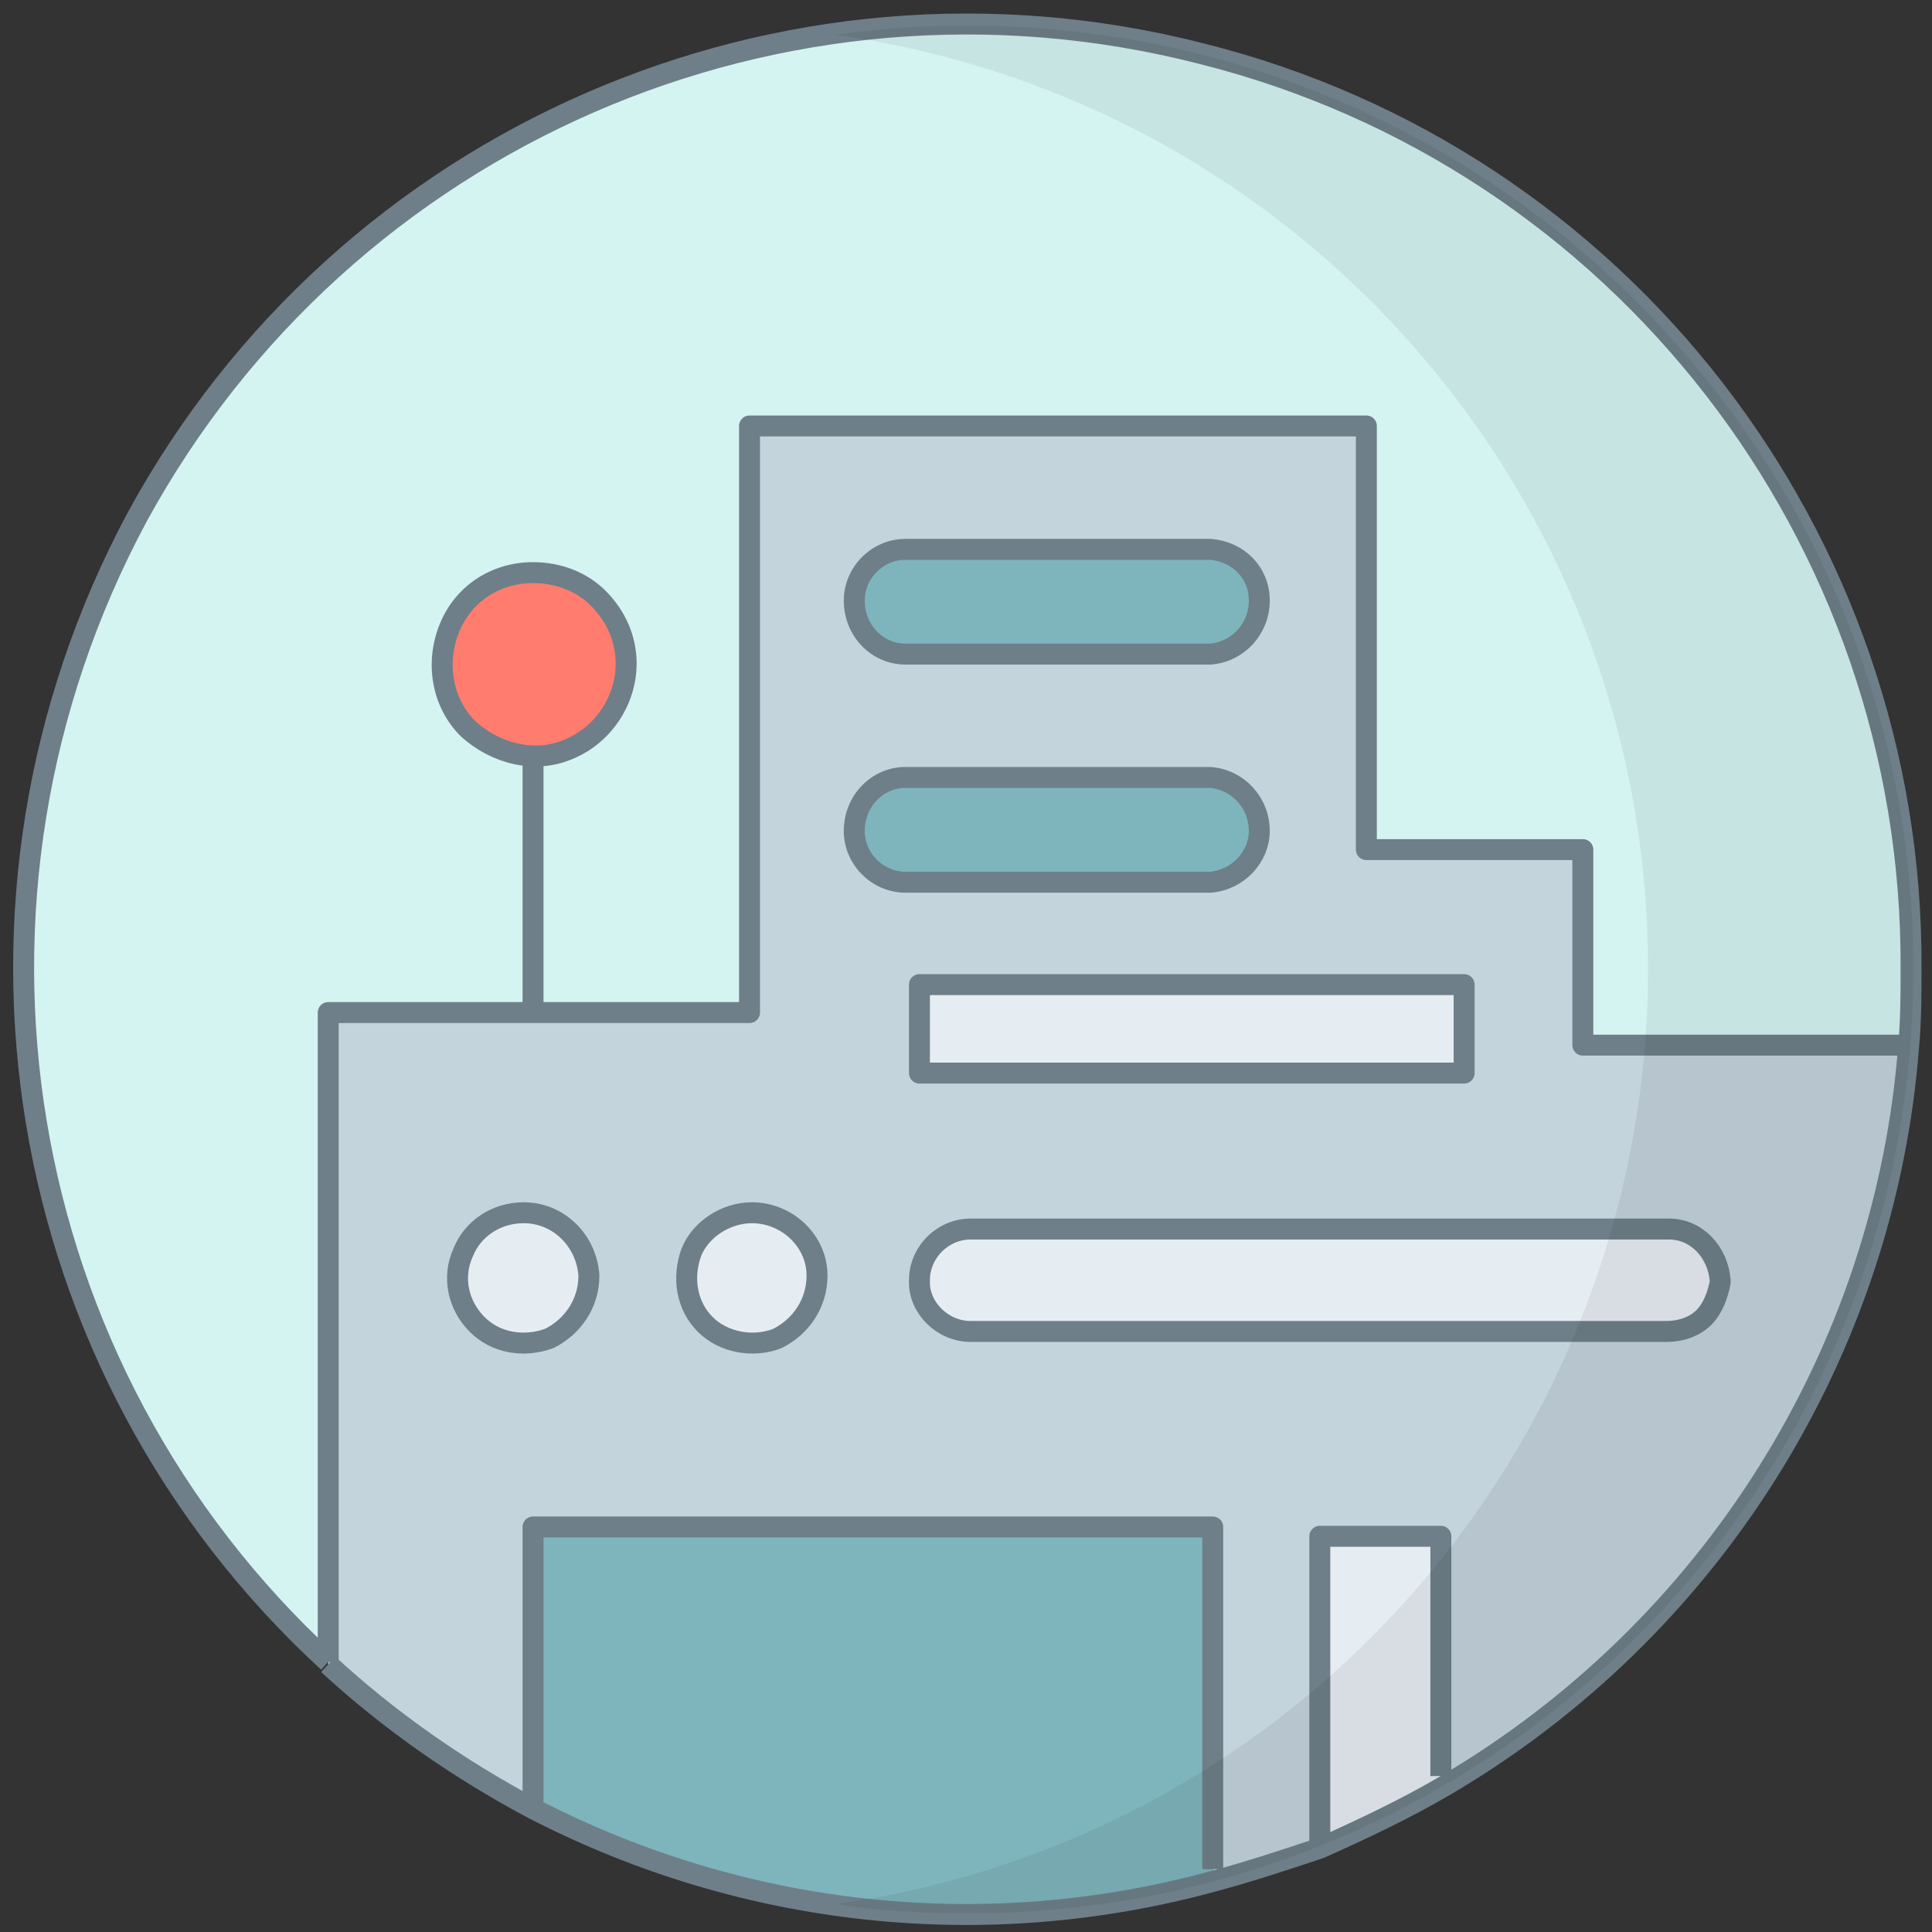 <svg xmlns="http://www.w3.org/2000/svg" width="83" height="83" viewBox="0 0 83 83"><rect x="0" y="0" width="83" height="83" fill="#333333" stroke="none"/><style>.a{fill:#E6EDF2;}.b{fill:#7EB5BD;}.c{stroke-linejoin:round;stroke-width:0.9;stroke:#6E7F89;}</style><g style="fill:none;stroke-width:1;stroke:none"><g transform="translate(-584 -230)translate(585 231)"><path d="M21.9 42.5L13.1 42.5 13.1 70.4C-0.6 57.8-3.9 37.6 4.9 21.2 13.8 4.9 32.6-3.3 50.6 1.3 68.6 5.8 81.2 22.1 81.1 40.6 81.1 41.7 81.1 42.8 81 43.9L67 43.9 67 35.5 57.7 35.5 57.7 17.3 31.2 17.3 31.2 42.5 21.9 42.5ZM21.9 31.5C23.5 31.5 25 30.5 25.6 29 26.2 27.5 25.8 25.8 24.7 24.7 23.6 23.6 21.9 23.3 20.4 23.9 18.9 24.5 18 25.9 18 27.5 18 28.6 18.4 29.6 19.1 30.3 19.9 31 20.9 31.5 21.9 31.5Z" fill="#D4F4F2"/><path d="M81 43.9L81 43.9C80 57.1 72.6 69 61.1 75.7L60.9 75.4 60.9 65 55.7 65 55.7 78.3C54.2 78.9 52.7 79.4 51.2 79.8L51.1 79.3 51.1 64.6 21.9 64.6 21.9 76.7C18.7 75 15.7 72.9 13.1 70.5L13.1 70.5 13.1 42.6 31.2 42.6 31.2 17.3 57.7 17.3 57.7 35.5 67 35.5 67 43.9 81 43.9ZM72.8 54.1L72.8 54C72.8 52.8 71.9 51.8 70.7 51.8L40.7 51.8C39.5 51.8 38.5 52.8 38.5 54L38.5 54.1C38.5 55.3 39.5 56.2 40.7 56.2L70.7 56.2C71.9 56.2 72.8 55.2 72.8 54.1L72.8 54.1ZM61.9 45.1L61.9 41.2 38.5 41.2 38.5 45.1 61.9 45.1ZM53.3 24.8C53.3 23.6 52.3 22.6 51 22.6L37.9 22.6C36.7 22.6 35.7 23.6 35.7 24.8 35.7 26.1 36.7 27.1 37.9 27.1L51 27.1C52.3 27.1 53.3 26.1 53.3 24.8L53.3 24.8ZM53.3 34.7C53.3 33.4 52.3 32.4 51 32.4L37.9 32.4C36.7 32.4 35.7 33.4 35.7 34.7 35.7 35.9 36.7 36.9 37.9 36.9L51 36.9C52.3 36.9 53.3 35.9 53.3 34.7ZM34.1 53.8C34.1 52.3 32.8 51 31.3 51 29.8 51 28.5 52.3 28.5 53.8 28.5 55.4 29.8 56.6 31.3 56.6 32 56.6 32.8 56.4 33.3 55.8 33.8 55.3 34.1 54.6 34.1 53.8L34.1 53.8ZM24.3 53.8C24.3 52.3 23 51 21.5 51 19.9 51 18.7 52.3 18.7 53.8 18.7 55.4 19.9 56.6 21.5 56.6 22.2 56.6 22.9 56.4 23.4 55.8 24 55.3 24.3 54.6 24.3 53.8L24.3 53.8Z" fill="#C4D4DD"/><path d="M72.8 54L72.8 54.1C72.8 55.3 71.8 56.2 70.6 56.2L40.7 56.2C39.5 56.2 38.5 55.2 38.5 54.1L38.5 54C38.5 52.8 39.5 51.8 40.7 51.8L70.7 51.8C71.9 51.8 72.8 52.8 72.8 54Z" class="a"/><rect x="38.5" y="41.3" width="23.4" height="3.8" class="a"/><path d="M60.9 75.3L61.1 75.6C59.4 76.7 57.5 77.6 55.7 78.3L55.7 65 60.9 65 60.9 75.3Z" class="a"/><path d="M51 22.6C52.2 22.7 53.1 23.7 53.1 24.8 53.1 26 52.2 27 51 27.1L37.9 27.1C37.4 27.1 36.8 26.8 36.4 26.4 35.9 26 35.7 25.4 35.7 24.8 35.7 23.6 36.7 22.6 37.9 22.6L51 22.6Z" class="b"/><path d="M51 32.4C52.2 32.5 53.1 33.5 53.1 34.7 53.1 35.9 52.2 36.8 51 36.9L37.9 36.9C36.7 36.9 35.7 35.9 35.7 34.7 35.7 33.4 36.7 32.4 37.9 32.4L51 32.4Z" class="b"/><path d="M51.1 79.3L51.2 79.8C41.4 82.4 31 81.3 21.9 76.7L21.9 64.6 51.1 64.6 51.1 79.3Z" class="b"/><path d="M31.3 51.1C32.4 51.1 33.5 51.8 33.9 52.8 34.3 53.9 34.1 55.1 33.3 55.9 32.5 56.7 31.3 56.9 30.2 56.5 29.2 56 28.5 55 28.5 53.9 28.5 52.3 29.8 51.1 31.3 51.1L31.3 51.1Z" class="a"/><path d="M21.9 23.6C23.5 23.6 25 24.5 25.6 26 26.2 27.5 25.9 29.2 24.8 30.3 23.6 31.4 21.9 31.8 20.4 31.2 19 30.6 18 29.1 18 27.5 18 25.3 19.8 23.6 21.9 23.6Z" fill="#FF7C6E"/><path d="M21.5 51.1C22.6 51.1 23.6 51.8 24.1 52.8 24.5 53.9 24.2 55.1 23.4 55.9 22.6 56.7 21.4 56.9 20.4 56.5 19.3 56 18.7 55 18.7 53.9 18.7 52.3 19.9 51.1 21.5 51.1L21.5 51.1Z" class="a"/><path d="M13.1 70.4C-0.6 57.8-3.9 37.6 4.9 21.2 13.8 4.9 32.6-3.3 50.6 1.3 68.6 5.8 81.2 22.1 81.1 40.6 81.1 41.7 81.1 42.8 81 43.9 80 57.1 72.5 69 61.1 75.7 59.4 76.7 57.5 77.6 55.7 78.4 54.2 78.9 52.7 79.4 51.2 79.8 41.4 82.5 31 81.4 21.9 76.7 18.7 75 15.7 72.9 13.1 70.5" class="c"/><path d="M21.9 42.5L21.9 31.5" class="c"/><path d="M25.9 27.5C25.9 29.1 24.9 30.6 23.4 31.2 22 31.8 20.3 31.4 19.1 30.3 18 29.2 17.7 27.5 18.3 26 18.9 24.5 20.3 23.6 21.9 23.6 23 23.6 24 24 24.7 24.7 25.5 25.5 25.9 26.5 25.9 27.5L25.9 27.5Z" class="c"/><path d="M51 27.1L37.9 27.1C36.7 27.1 35.7 26.1 35.7 24.8 35.7 23.6 36.7 22.6 37.9 22.6L51 22.6C52.2 22.7 53.1 23.6 53.1 24.8 53.1 26 52.2 27 51 27.1L51 27.1Z" class="c"/><path d="M51 36.9L37.9 36.9C36.7 36.9 35.7 35.9 35.7 34.7 35.7 33.4 36.7 32.4 37.9 32.4L51 32.4C52.2 32.5 53.1 33.5 53.1 34.7 53.1 35.8 52.2 36.8 51 36.9L51 36.9Z" class="c"/><polyline points="13.1 70.4 13.1 70.4 13.1 42.5 21.9 42.5 31.2 42.5 31.2 17.3 57.7 17.3 57.7 35.5 67 35.5 67 43.9 81 43.9" class="c"/><path d="M70.6 56.2L40.7 56.2C39.5 56.2 38.5 55.2 38.5 54.1L38.5 54C38.5 52.8 39.5 51.8 40.7 51.8L70.7 51.8C71.9 51.8 72.8 52.8 72.9 54L72.9 54.1C72.8 54.6 72.6 55.2 72.2 55.6 71.8 56 71.2 56.2 70.6 56.2L70.6 56.2Z" class="c"/><polyline points="21.9 76.7 21.9 64.6 51.1 64.6 51.1 79.3" class="c"/><polyline points="55.7 78.3 55.7 65 60.9 65 60.9 75.3" class="c"/><path d="M24.3 53.8C24.3 55 23.6 56 22.6 56.5 21.5 56.9 20.3 56.7 19.5 55.9 18.7 55.1 18.4 53.9 18.9 52.8 19.3 51.8 20.3 51.1 21.5 51.1 23 51.1 24.2 52.3 24.3 53.8L24.3 53.8Z" class="c"/><path d="M34.1 53.8C34.1 55 33.4 56 32.4 56.5 31.4 56.9 30.1 56.7 29.3 55.9 28.5 55.1 28.3 53.9 28.7 52.8 29.1 51.8 30.2 51.1 31.3 51.1 32.8 51.1 34.1 52.3 34.1 53.8L34.1 53.8Z" class="c"/><rect x="38.5" y="41.3" width="23.4" height="3.8" class="c"/><path d="M40.6 0.1C38.7 0.1 36.8 0.2 34.9 0.5 54.9 3.3 69.8 20.4 69.8 40.6 69.8 60.9 54.9 78 34.9 80.8 36.8 81.1 38.7 81.2 40.6 81.2 63 81.2 81.2 63.1 81.2 40.6 81.2 18.2 63 0.1 40.6 0.1Z" style="fill:#000;opacity:0.07"/></g></g></svg>
